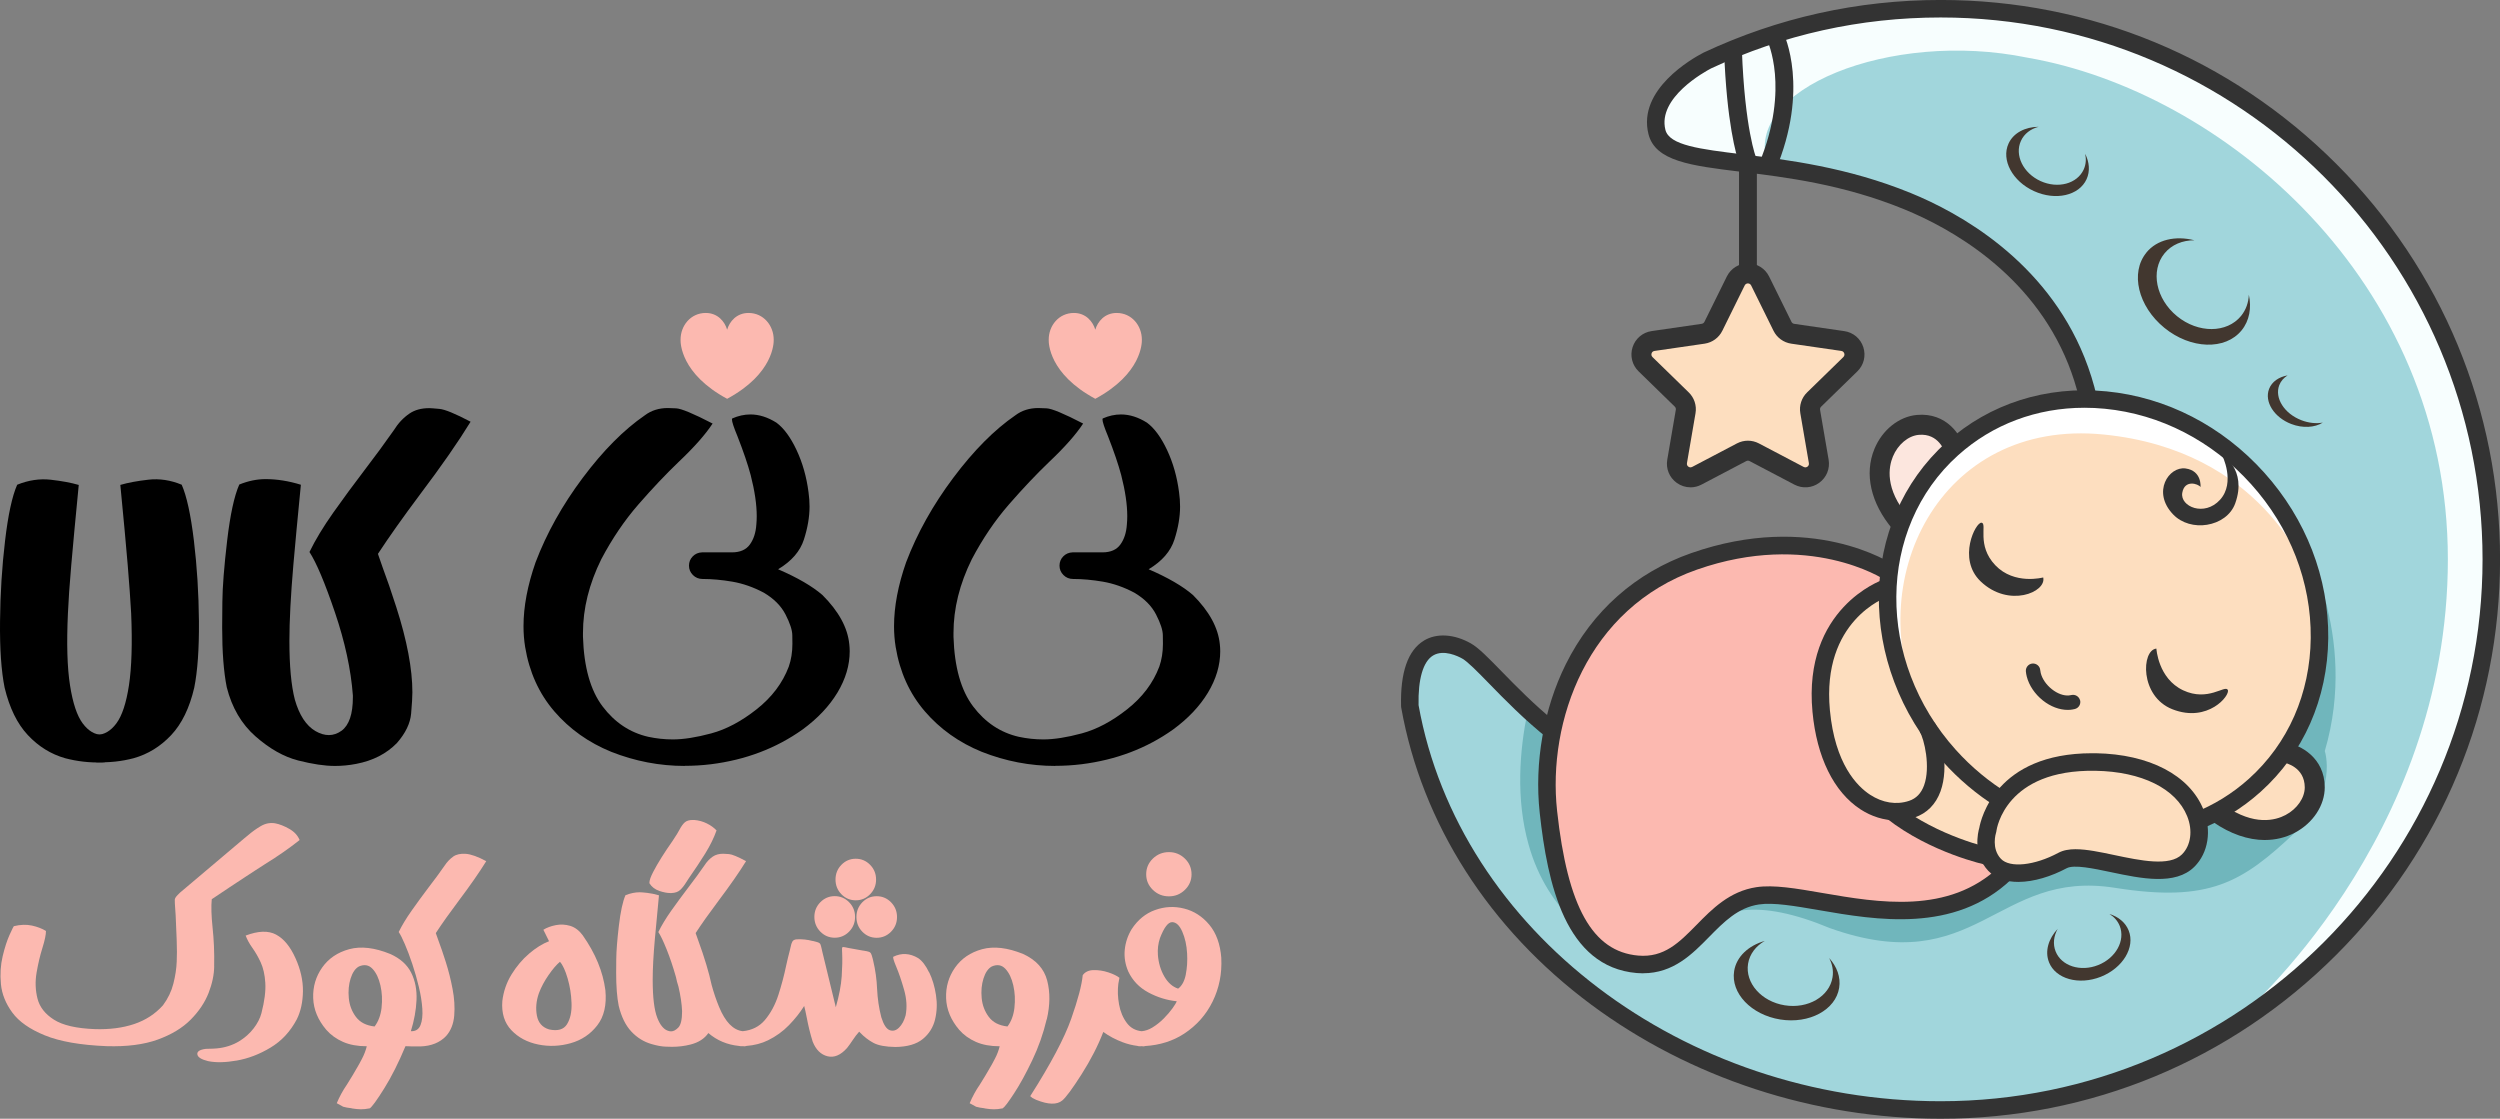 <?xml version="1.0" encoding="UTF-8"?><svg id="Layer_1" xmlns="http://www.w3.org/2000/svg" viewBox="0 0 736.52 329.59"><rect x="0" y="0" width="736.52" height="329.59" fill="#808080" stroke="none"/><path d="m63.09,284.66c.09-4-.07-7.81-.47-11.45-.36-3.46-.44-6.23-.23-8.3,3.44-2.32,6.83-4.57,10.18-6.76.87-.58,1.77-1.17,2.71-1.77.92-.58,1.86-1.19,2.85-1.84,3.79-2.34,7.18-4.7,10.14-7.06-.56-1.36-1.58-2.46-3.06-3.3-1.48-.84-2.86-1.38-4.13-1.62-1.47-.25-2.88.02-4.22.8-1.34.78-2.6,1.69-3.78,2.71-.45.36-.87.7-1.27,1.04l-18.78,15.87c-.54.51-.92.92-1.15,1.21-.23.29-.36.58-.39.85-.02.28-.01.69.03,1.22.04.38.08.87.1,1.47.04.65.09,1.29.13,1.94.13,2.39.23,4.77.3,7.13,0,.38.01.85.03,1.41.07,1.34.06,3.04-.02,5.11-.08,2.06-.41,4.23-.99,6.5-.58,2.27-1.6,4.38-3.05,6.34-2.3,2.57-5.14,4.41-8.52,5.54s-7.21,1.62-11.5,1.49c-5.47-.2-9.5-1.13-12.1-2.78-2.6-1.65-4.22-3.72-4.85-6.19s-.73-5.04-.27-7.7c.46-2.66,1.03-5.08,1.72-7.26.69-2.23,1.04-3.89,1.04-4.99-1.16-.71-2.54-1.24-4.15-1.59s-3.38-.29-5.32.18c-.09.07-.5.91-1.24,2.53-.74,1.62-1.42,3.72-2.04,6.29-.62,2.58-.8,5.33-.52,8.25.28,2.92,1.4,5.72,3.36,8.39,1.96,2.67,5.16,4.91,9.59,6.71,4.43,1.81,10.5,2.87,18.2,3.18,5.98.18,11-.47,15.05-1.94,4.05-1.47,7.29-3.43,9.71-5.88,2.42-2.44,4.17-5.06,5.26-7.83,1.08-2.78,1.63-5.41,1.66-7.88Z" fill="#fcb9b0"/><path d="m81.34,275.34c-2.28-1.22-5.27-1.12-8.97.29.45,1.18,1.1,2.39,1.98,3.62.87,1.21,1.69,2.62,2.44,4.24s1.22,3.63,1.37,6.04c.16,2.41-.22,5.4-1.14,8.97-.38,1.47-1.14,2.96-2.28,4.45-1.14,1.5-2.6,2.79-4.39,3.88-1.94,1.14-4.11,1.82-6.49,2.04-.85.07-1.56.1-2.14.1-.38.02-.73.03-1.04.03-1.81.22-2.66.76-2.54,1.61.11.85,1.17,1.52,3.18,2.01,2.28.47,5.1.41,8.47-.18,3.37-.59,6.68-1.86,9.93-3.82,3.25-1.95,5.82-4.73,7.72-8.32,1.16-2.32,1.76-5.07,1.81-8.25.04-3.18-.69-6.44-2.21-9.79-1.52-3.39-3.42-5.7-5.69-6.91Z" fill="#fcb9b0"/><path d="m133.51,252.37c-.97.68-1.81,1.57-2.53,2.66-1.41,2.03-2.99,4.19-4.75,6.46-1.72,2.28-3.37,4.54-4.95,6.78s-2.86,4.35-3.82,6.31c.49.71,1.1,1.91,1.82,3.6.73,1.69,1.46,3.63,2.19,5.83.74,2.2,1.38,4.45,1.93,6.75.55,2.3.89,4.44,1.02,6.41s-.04,3.58-.52,4.8c-.48,1.23-1.38,1.84-2.69,1.84h0c-.05,0-.11,0-.17,0,.98-3.15,1.54-6.21,1.67-9.19.13-2.98-.38-5.66-1.56-8.03s-3.23-4.22-6.18-5.54c-4.62-1.88-8.65-2.34-12.09-1.41-3.44.94-6.09,2.74-7.97,5.41-1.87,2.67-2.76,5.67-2.64,9.01.11,3.34,1.41,6.46,3.88,9.36,1.32,1.5,2.95,2.67,4.9,3.53,1.95.86,4.29,1.29,7.01,1.29-.31,1.23-.76,2.42-1.36,3.58-.59,1.16-1.21,2.28-1.86,3.35-.33.56-.65,1.09-.94,1.61-.56.94-1.13,1.86-1.71,2.78-1.16,1.67-2.15,3.49-2.98,5.46l1.91,1.04c.29.09.66.17,1.1.25.45.08.87.14,1.27.18.09.02.17.04.23.07.98.16,1.84.24,2.58.25.74.01,1.62-.08,2.64-.28.67-.45,2.09-2.4,4.25-5.86,2.16-3.46,4.25-7.61,6.26-12.45.46.03.95.03,1.43.04.09.01.18.03.28.03h2.68c3.24-.11,5.77-1.14,7.6-3.08,1.38-1.56,2.18-3.57,2.38-6.03s.04-5.06-.49-7.82c-.52-2.76-1.19-5.4-1.99-7.92-.8-2.52-1.53-4.64-2.18-6.36-.33-.89-.59-1.62-.77-2.18,1.79-2.75,4.04-5.92,6.76-9.54,3.44-4.58,6.14-8.46,8.1-11.65-2.46-1.32-4.46-2.04-6.01-2.16-1.55-.12-2.81.16-3.78.84Zm-21.09,44.48c-.26,2.23-.94,4.08-2.06,5.56-2.46-.27-4.29-1.21-5.49-2.81-1.21-1.61-1.91-3.46-2.11-5.56-.2-2.1-.02-4.03.54-5.79.56-1.76,1.37-2.93,2.44-3.52,1.58-.69,2.92-.46,4,.69,1.08,1.15,1.86,2.78,2.34,4.9.48,2.12.59,4.3.33,6.53Z" fill="#fcb9b0"/><path d="m171.73,275.62c-1.07-1.47-2.32-2.42-3.73-2.85-1.42-.42-2.83-.5-4.25-.22-1.42.28-2.64.73-3.67,1.36l1.67,3.38c-1.92.74-3.87,1.95-5.86,3.65-1.99,1.7-3.72,3.75-5.19,6.14-1.47,2.4-2.38,5.02-2.71,7.85-.27,3.57.62,6.43,2.68,8.59,2.05,2.15,4.69,3.55,7.9,4.2,3.21.65,6.42.51,9.61-.4,3.19-.91,5.79-2.66,7.78-5.24,2-2.58,2.8-6.03,2.39-10.36-.71-5.45-2.92-10.81-6.63-16.1Zm-4.69,26.13c-.98,1.57-2.75,2.08-5.29,1.52-1.99-.6-3.18-1.96-3.58-4.08-.4-2.12-.2-4.32.6-6.6.67-1.79,1.62-3.57,2.85-5.34,1.23-1.77,2.34-3.07,3.35-3.9.83.94,1.58,2.57,2.26,4.9.68,2.33,1.07,4.77,1.15,7.32.09,2.54-.36,4.6-1.34,6.18Z" fill="#fcb9b0"/><path d="m194.19,262.46c1.25.42,2.35.64,3.31.64h.3c1.14-.04,2.01-.36,2.63-.95.61-.59,1.2-1.34,1.76-2.26l.74-1.14c1.83-2.63,3.44-5.06,4.82-7.27,1.47-2.39,2.59-4.66,3.35-6.83-.76-.8-1.71-1.49-2.86-2.06-1.15-.57-2.39-.91-3.73-1.02h-.44c-1.03,0-1.81.24-2.34.72-.54.48-1.06,1.21-1.57,2.19-.25.51-.92,1.6-2.01,3.25-2.48,3.53-4.36,6.54-5.66,9.04-.78,1.47-1.17,2.58-1.17,3.31v.13c.67,1.07,1.63,1.82,2.88,2.24Z" fill="#fcb9b0"/><path d="m252.11,265.24c1.65,0,3.06-.6,4.23-1.79,1.17-1.19,1.76-2.64,1.76-4.33s-.59-3.14-1.76-4.34c-1.17-1.19-2.58-1.79-4.23-1.79s-3.06.6-4.22,1.79c-1.16,1.19-1.74,2.64-1.74,4.34s.58,3.14,1.74,4.33c1.16,1.19,2.57,1.79,4.22,1.79Z" fill="#fcb9b0"/><path d="m252.31,270.16c0,1.7.58,3.14,1.74,4.33,1.16,1.19,2.57,1.79,4.22,1.79s3.06-.6,4.24-1.79c1.17-1.19,1.76-2.64,1.76-4.33s-.59-3.14-1.76-4.34c-1.17-1.19-2.58-1.79-4.24-1.79s-3.06.6-4.22,1.79c-1.16,1.19-1.74,2.64-1.74,4.34Z" fill="#fcb9b0"/><path d="m245.92,276.26c1.65,0,3.06-.6,4.23-1.79,1.17-1.19,1.76-2.64,1.76-4.34s-.59-3.14-1.76-4.33c-1.17-1.19-2.58-1.79-4.23-1.79s-3.06.6-4.24,1.79c-1.17,1.19-1.76,2.64-1.76,4.33s.59,3.14,1.76,4.34c1.17,1.19,2.58,1.79,4.24,1.79Z" fill="#fcb9b0"/><path d="m273.72,286.48c-.95-1.98-2.01-3.38-3.2-4.2-2.46-1.47-4.91-1.61-7.37-.4-.11.27.18,1.23.87,2.88.8,1.9,1.58,4.18,2.34,6.86.76,2.68.9,5.19.44,7.53-.42,1.54-1.07,2.74-1.94,3.6-.87.86-1.79,1.1-2.76.74s-1.79-1.63-2.46-3.8c-.69-2.66-1.1-5.43-1.24-8.34-.11-2.77-.49-5.52-1.14-8.27-.07-.25-.12-.48-.17-.7-.16-.62-.3-1.08-.44-1.37-.13-.29-.35-.49-.65-.6-.3-.11-.8-.22-1.49-.33-.09-.02-.18-.03-.27-.03l-4.12-.74c-.38-.07-.7-.13-.97-.2-.54-.13-.86-.14-.97-.03-.11.11-.15.47-.1,1.07,0,.2.01.43.03.7.09,1.9.04,4.15-.13,6.76s-.76,5.66-1.74,9.14l-3.98-16.37c-.11-.4-.19-.75-.23-1.04-.11-.51-.22-.89-.33-1.14-.11-.25-.33-.43-.65-.55-.32-.12-.83-.26-1.52-.42-.07-.02-.15-.03-.23-.03-1.41-.38-2.92-.54-4.55-.47-.65.04-1.08.27-1.31.67-.22.4-.39.92-.5,1.54-.07.36-.16.74-.27,1.14-.36,1.34-.71,2.82-1.07,4.45-.58,2.81-1.34,5.67-2.28,8.59-.94,2.91-2.27,5.38-4,7.42-1.63,1.91-3.8,2.99-6.5,3.26-2.81-.32-5.14-2.7-6.98-7.18-.85-2.05-1.57-4.2-2.18-6.43-.8-3.73-2.12-8.1-3.95-13.12-.33-.89-.59-1.62-.77-2.18,1.79-2.75,4.04-5.92,6.76-9.54,3.44-4.58,6.14-8.46,8.1-11.65-2.46-1.32-4.13-2.01-5.04-2.08-.9-.07-1.48-.1-1.72-.1-1.21,0-2.22.28-3.05.84-.98.69-1.82,1.58-2.51,2.68-1.41,2.03-2.98,4.19-4.72,6.46-1.74,2.28-3.4,4.54-4.99,6.78-1.58,2.24-2.86,4.35-3.82,6.31.65.96,1.46,2.66,2.44,5.09.98,2.43,1.9,5.16,2.75,8.17.18.92.42,1.85.74,2.81.62,2.66.98,5.08,1.07,7.26,0,2.43-.37,4.03-1.1,4.79-.74.76-1.45,1.14-2.14,1.14-.38,0-.77-.09-1.17-.27-1.16-.51-2.12-1.74-2.88-3.68-.92-2.32-1.37-6.08-1.37-11.28,0-3.17.21-7.16.64-11.99.27-3.08.67-7.37,1.21-12.86-1.23-.36-2.38-.6-3.46-.72-1.08-.12-1.81-.18-2.19-.18-1.38,0-2.79.29-4.22.87-.8,1.83-1.45,4.83-1.94,8.99-.49,4.16-.75,7.44-.77,9.83-.02,2.39-.03,3.75-.03,4.08,0,3.97.25,7.19.74,9.64.78,3.26,2.03,5.8,3.73,7.62s3.7,3.05,5.98,3.7c1.63.47,3,.72,4.12.75,1.12.03,1.75.05,1.91.05,1.85,0,3.66-.22,5.42-.67,2.37-.6,4.12-1.73,5.26-3.38,2.56,2.19,5.57,3.45,9.02,3.79.22.05.44.09.69.09.13,0,.25-.02.38-.02.11,0,.22.02.33.02l.1.03c.25,0,.47-.05.69-.12,2.33-.18,4.47-.72,6.39-1.67,2.33-1.15,4.38-2.63,6.14-4.44,1.76-1.81,3.26-3.69,4.49-5.66.2.74.45,1.85.74,3.35.47,2.52,1.06,4.91,1.77,7.17.96,2.39,2.42,3.82,4.37,4.3,1.95.48,3.87-.33,5.74-2.43.58-.74,1.13-1.5,1.64-2.28.65-.98,1.29-1.83,1.94-2.54.09.07.17.15.23.23,1.21,1.27,2.52,2.29,3.95,3.06,1.43.77,3.59,1.18,6.49,1.22,3.53-.04,6.22-.83,8.07-2.34,1.85-1.52,3.06-3.44,3.62-5.76.56-2.32.65-4.72.27-7.2-.38-2.48-1.04-4.7-1.99-6.68Z" fill="#fcb9b0"/><path d="m308.39,300.31c.98-4.16,1.02-7.97.12-11.43-.9-3.46-3.26-6.07-7.08-7.83-4.62-1.88-8.65-2.34-12.09-1.41-3.44.94-6.09,2.74-7.97,5.41-1.87,2.67-2.76,5.67-2.64,9.01.11,3.34,1.41,6.46,3.88,9.36,1.32,1.5,2.95,2.67,4.9,3.53,1.95.86,4.29,1.29,7.01,1.29-.31,1.23-.76,2.42-1.36,3.58-.59,1.16-1.21,2.28-1.86,3.35-.33.56-.65,1.09-.94,1.61-.56.94-1.13,1.86-1.71,2.78-1.16,1.67-2.15,3.49-2.98,5.46l1.91,1.04c.29.09.66.17,1.1.25.45.08.87.14,1.27.18.09.02.17.04.23.07.98.16,1.84.24,2.58.25.74.01,1.62-.08,2.64-.28.54-.33,1.66-1.81,3.36-4.42,1.71-2.61,3.49-5.85,5.34-9.73,1.85-3.87,3.27-7.89,4.25-12.05Zm-9.52-3.46c-.26,2.23-.94,4.08-2.06,5.56-2.46-.27-4.29-1.21-5.49-2.81-1.21-1.61-1.91-3.46-2.11-5.56-.2-2.1-.02-4.03.54-5.79.56-1.76,1.37-2.93,2.44-3.52,1.58-.69,2.92-.46,4,.69,1.08,1.15,1.86,2.78,2.34,4.9.48,2.12.59,4.3.33,6.53Z" fill="#fcb9b0"/><path d="m344.38,264.07c1.83,0,3.4-.64,4.7-1.91,1.31-1.27,1.96-2.8,1.96-4.59s-.65-3.35-1.96-4.62-2.87-1.91-4.7-1.91-3.43.64-4.74,1.91-1.96,2.81-1.96,4.62.65,3.31,1.96,4.59c1.31,1.27,2.88,1.91,4.74,1.91Z" fill="#fcb9b0"/><path d="m359.81,282.25c-.31-4.11-1.5-7.38-3.55-9.83-2.05-2.44-4.52-4.03-7.4-4.75-2.88-.73-5.72-.59-8.54.42-2.81,1-5.12,2.89-6.93,5.66-1.14,1.88-1.81,3.9-2.03,6.08-.21,2.18.14,4.31,1.05,6.41,1.27,2.66,3.23,4.7,5.88,6.13,2.65,1.43,5.44,2.3,8.39,2.61-.16.45-.58,1.14-1.26,2.09-.68.95-1.54,1.94-2.56,2.98-1.03,1.04-2.15,1.93-3.38,2.68-1.04.63-2.09.98-3.14,1.08-1.83-.2-3.28-.99-4.34-2.4-1.15-1.52-1.92-3.34-2.31-5.47-.39-2.13-.46-4.17-.22-6.11.13-.62.25-1.22.33-1.77-.74-.58-1.83-1.11-3.28-1.59s-2.9-.7-4.34-.67c-1.44.03-2.51.53-3.2,1.49-.27,2.9-1.4,7.19-3.4,12.87-2,5.68-6.02,13.27-12.07,22.78l.67.54c.09.04.21.11.37.18.16.08.31.16.45.23.15.08.25.13.32.15,3.5,1.41,6.04,1.47,7.6.2,1.09-.89,3-3.47,5.71-7.73,2.71-4.26,4.85-8.43,6.41-12.49,1.7,1.23,3.58,2.23,5.64,3.01,1.49.56,2.94.92,4.36,1.09.22.07.46.12.71.12h.07c.17,0,.34-.02.5-.02.12,0,.25.02.37.02l.07.03c.23,0,.43-.04.64-.1,4.36-.28,8.18-1.49,11.47-3.65,3.67-2.41,6.47-5.57,8.39-9.49,1.92-3.92,2.77-8.17,2.54-12.77Zm-10.46,4.84c-.39,1.95-1.14,3.34-2.26,4.17-1.65-.54-3.01-1.74-4.08-3.6s-1.7-3.96-1.88-6.28c-.13-1.74.07-3.4.6-4.99,1.21-3.15,2.4-4.72,3.58-4.72s2.18.93,3,2.8c.81,1.86,1.29,3.99,1.42,6.38.13,2.21,0,4.29-.39,6.24Z" fill="#fcb9b0"/><path d="m30.09,216.49c1.11,0,2.06.39,2.86,1.17.8.78,1.2,1.74,1.2,2.89s-.4,2.06-1.2,2.86c-.8.8-1.75,1.2-2.86,1.2-3.69.12-7.32-.29-10.89-1.23-4.18-1.19-7.84-3.45-10.98-6.8-3.14-3.34-5.42-8.01-6.86-13.99-.98-4.88-1.44-11.4-1.35-19.56.08-8.16.57-16.06,1.48-23.71.9-7.65,2.09-13.15,3.57-16.51,3.32-1.35,6.61-1.84,9.87-1.48,3.26.37,6.02.88,8.27,1.54-.98,10.09-1.72,17.97-2.21,23.65-.49,5.68-.82,10.41-.98,14.18-.41,8.9-.21,15.97.62,21.22.82,5.25,2.07,8.99,3.75,11.22,1.68,2.24,3.59,3.35,5.72,3.35Z"/><path d="m34.27,213.13c1.68-2.23,2.92-5.98,3.72-11.22.8-5.25,1.02-12.32.65-21.22-.21-3.77-.54-8.5-1.01-14.18-.47-5.68-1.2-13.56-2.18-23.65,2.25-.66,5.01-1.17,8.27-1.54,3.26-.37,6.53.12,9.81,1.48,1.48,3.36,2.68,8.87,3.6,16.51.92,7.65,1.41,15.55,1.48,23.71.06,8.16-.4,14.68-1.38,19.56-1.39,5.99-3.66,10.65-6.8,13.99-3.14,3.34-6.82,5.61-11.04,6.8-3.57.94-7.18,1.33-10.83,1.17-1.11,0-2.06-.39-2.86-1.17-.8-.78-1.2-1.72-1.2-2.83s.4-2.11,1.2-2.89c.8-.78,1.75-1.17,2.86-1.17,2.13,0,4.04-1.12,5.72-3.35Z"/><path d="m98.6,225.65c-2.95,0-6.53-.53-10.73-1.6-4.2-1.07-8.39-3.42-12.55-7.07-4.16-3.65-7-8.49-8.52-14.52-.9-4.51-1.35-10.39-1.35-17.65,0-.62.02-3.12.06-7.5s.51-10.4,1.41-18.05c.9-7.65,2.09-13.15,3.57-16.51,2.62-1.07,5.21-1.6,7.75-1.6,3.36,0,6.83.55,10.4,1.66-.98,10.05-1.72,17.9-2.21,23.56-.78,9.06-1.17,16.55-1.17,22.45,0,7.38.53,13.14,1.6,17.28,1.31,4.59,3.34,7.69,6.09,9.29,1.35.78,2.66,1.17,3.94,1.17s2.56-.43,3.75-1.29c2.21-1.64,3.32-4.92,3.32-9.84v-.55c-.57-7.63-2.34-15.79-5.29-24.48-2.95-8.69-5.45-14.62-7.5-17.78,1.76-3.61,4.1-7.47,7.01-11.59s5.97-8.27,9.16-12.46c3.2-4.18,6.09-8.12,8.67-11.81,1.27-2.05,2.81-3.69,4.61-4.92,1.56-1.07,3.51-1.6,5.84-1.6.37,0,1.36.07,2.98.22,1.62.14,4.68,1.4,9.2,3.78-3.61,5.9-8.57,13.04-14.88,21.4-5,6.69-9.14,12.53-12.42,17.53.33,1.03.8,2.38,1.41,4.06,1.19,3.16,2.52,7.03,4,11.63,3.16,9.84,4.74,18.21,4.74,25.09,0,1.31-.12,3.4-.37,6.27-.25,2.87-1.64,5.76-4.18,8.67-3.08,3.16-7.07,5.21-11.99,6.15-2.09.41-4.2.61-6.33.61Z"/><path d="m201.75,225.65c-7.44,0-14.67-1.39-21.68-4.16-6.69-2.73-12.28-6.71-16.78-11.94-4.49-5.23-7.36-11.54-8.58-18.95-.32-1.98-.48-4.02-.48-6.12,0-5.78,1.19-12.06,3.56-18.83,3.25-8.55,7.88-16.85,13.9-24.89,6.02-8.04,12.12-14.17,18.29-18.41,1.9-1.43,4.16-2.14,6.77-2.14.12,0,.93.03,2.44.09,1.5.06,5.09,1.55,10.75,4.48-2.1,3.21-5.44,6.99-10.04,11.34-3.8,3.64-7.75,7.82-11.85,12.53-4.1,4.71-7.73,10.08-10.9,16.09-3.6,7.29-5.4,14.53-5.4,21.74v1.13c.28,8.95,2.21,15.79,5.79,20.52,3.58,4.73,8.07,7.71,13.45,8.94,2.38.51,4.79.77,7.25.77,3.13,0,6.9-.59,11.31-1.78,4.41-1.19,8.87-3.55,13.36-7.1,4.49-3.54,7.65-7.73,9.47-12.56.71-2.02,1.07-4.26,1.07-6.71,0-.24-.01-1.1-.03-2.58-.02-1.48-.68-3.5-1.99-6.06-1.31-2.55-3.45-4.7-6.41-6.44-3.05-1.62-6.13-2.7-9.24-3.24-3.11-.53-6.05-.8-8.82-.8-1.11,0-2.05-.39-2.82-1.16-.77-.77-1.16-1.69-1.16-2.76s.37-1.98,1.1-2.73c.73-.75,1.65-1.15,2.76-1.19h8.79c2.41,0,4.18-.77,5.29-2.32,1.11-1.54,1.74-3.48,1.9-5.82.08-.83.12-1.68.12-2.55,0-3.4-.59-7.42-1.78-12.06-.83-3.13-2.14-6.97-3.92-11.52-1.07-2.57-1.6-4.2-1.6-4.87l.06-.3c1.78-.79,3.58-1.19,5.4-1.19,2.53,0,5.09.81,7.66,2.43,2.18,1.62,4.15,4.31,5.91,8.05,1.76,3.74,2.94,7.89,3.53,12.44.2,1.42.3,2.83.3,4.22,0,3.01-.55,6.25-1.66,9.71-1.11,3.47-3.64,6.38-7.6,8.76,5.7,2.46,10.06,4.99,13.07,7.6,4.79,4.79,7.42,9.62,7.9,14.49.08.71.12,1.41.12,2.08,0,4.12-1.21,8.17-3.62,12.18-2.42,4-5.84,7.62-10.28,10.87-7.8,5.54-16.79,8.95-26.96,10.22-2.61.32-5.19.47-7.72.47Z"/><path d="m310.91,225.65c-7.44,0-14.67-1.39-21.68-4.16-6.69-2.73-12.28-6.71-16.78-11.94-4.49-5.23-7.36-11.54-8.58-18.95-.32-1.98-.48-4.02-.48-6.12,0-5.78,1.19-12.06,3.56-18.83,3.25-8.55,7.88-16.85,13.9-24.89,6.02-8.04,12.12-14.17,18.29-18.41,1.9-1.43,4.16-2.14,6.77-2.14.12,0,.93.03,2.44.09,1.5.06,5.09,1.55,10.75,4.48-2.1,3.21-5.44,6.99-10.04,11.34-3.8,3.64-7.75,7.82-11.85,12.53-4.1,4.71-7.73,10.08-10.9,16.09-3.6,7.29-5.4,14.53-5.4,21.74v1.13c.28,8.95,2.21,15.79,5.79,20.52,3.58,4.73,8.07,7.71,13.45,8.94,2.38.51,4.79.77,7.25.77,3.13,0,6.9-.59,11.31-1.78,4.41-1.19,8.87-3.55,13.36-7.1,4.49-3.54,7.65-7.73,9.47-12.56.71-2.02,1.07-4.26,1.07-6.71,0-.24-.01-1.1-.03-2.58-.02-1.48-.68-3.5-1.99-6.06-1.31-2.55-3.45-4.7-6.41-6.44-3.05-1.62-6.13-2.7-9.24-3.24-3.11-.53-6.05-.8-8.82-.8-1.11,0-2.05-.39-2.82-1.16-.77-.77-1.16-1.69-1.16-2.76s.37-1.98,1.1-2.73c.73-.75,1.65-1.15,2.76-1.19h8.79c2.41,0,4.18-.77,5.29-2.32,1.11-1.54,1.74-3.48,1.9-5.82.08-.83.12-1.68.12-2.55,0-3.4-.59-7.42-1.78-12.06-.83-3.13-2.14-6.97-3.92-11.52-1.07-2.57-1.6-4.2-1.6-4.87l.06-.3c1.78-.79,3.58-1.19,5.4-1.19,2.53,0,5.09.81,7.66,2.43,2.18,1.62,4.15,4.31,5.91,8.05,1.76,3.74,2.94,7.89,3.53,12.44.2,1.42.3,2.83.3,4.22,0,3.01-.55,6.25-1.66,9.71-1.11,3.47-3.64,6.38-7.6,8.76,5.7,2.46,10.06,4.99,13.07,7.6,4.79,4.79,7.42,9.62,7.9,14.49.08.71.12,1.41.12,2.08,0,4.12-1.21,8.17-3.62,12.18-2.42,4-5.84,7.62-10.28,10.87-7.8,5.54-16.79,8.95-26.96,10.22-2.61.32-5.19.47-7.72.47Z"/><path d="m336.4,100.12s0-.04,0-.07c0-4.1-2.97-7.85-7.42-7.85-3.54,0-5.6,2.55-6.3,4.93h0c-.7-2.38-2.76-4.93-6.3-4.93-4.46,0-7.42,3.75-7.42,7.85,0,.02,0,.04,0,.07-.02.89,0,9.97,13.72,17.37h0s0,0,0,0c0,0,0,0,0,0,0,0,0,0,0,0,0,0,0,0,0,0h0c13.72-7.4,13.74-16.48,13.72-17.37Z" fill="#fcb9b0"/><path d="m227.94,100.12s0-.04,0-.07c0-4.1-2.97-7.85-7.42-7.85-3.54,0-5.6,2.55-6.3,4.93h0c-.7-2.38-2.76-4.93-6.3-4.93-4.46,0-7.42,3.75-7.42,7.85,0,.02,0,.04,0,.07-.02.89,0,9.97,13.72,17.37h0s0,0,0,0c0,0,0,0,0,0,0,0,0,0,0,0,0,0,0,0,0,0h0c13.72-7.4,13.74-16.48,13.72-17.37Z" fill="#fcb9b0"/><path d="m672.21,223.75l.79-1.05,1.25.41c1.97.65,6.56,2.8,6.59,8.8.02,3.77-2.66,7.71-6.65,9.8-1.5.79-3.9,1.68-7.03,1.68-2.72,0-6-.68-9.73-2.68l-2.76-1.48,2.64-1.69c2.67-1.71,5.17-3.61,7.44-5.65,2.7-2.42,5.21-5.16,7.45-8.14Z" fill="#fddebf"/><path d="m561.31,149.54l-1.45,3.03-1.78-2.84c-4.57-7.31-3.3-13.14-2.14-15.96,1.72-4.17,5.4-7.2,9.14-7.53,3.63-.32,6.68,1.2,8.61,4.29l.79,1.27-1.08,1.03c-5.03,4.8-9.1,10.43-12.1,16.71Z" fill="#fce6de"/><path d="m456.89,239.02c3.19,29.36,11.07,43.02,25.55,44.29.57.05,1.12.07,1.65.07,7.52,0,12.16-4.71,17.05-9.68,4.37-4.45,9.29-9.46,16.57-10.55,4.79-.72,11.29.39,18.82,1.69,16.02,2.76,35.96,6.2,51.27-6.06l1.78-1.42-1.77-1.44c-.27-.22-.51-.43-.72-.66-.47-.51-.89-1.06-1.24-1.65l-.39-.66-.74-.18c-3.65-.91-16.4-4.48-27.18-12.72l-.39-.3-.49-.07c-1.69-.22-3.37-.7-4.98-1.42l-8.36-6.17-2.54-4.75c-2.63-4.93-4.3-10.94-4.94-17.86-2.44-26.13,15.12-35.08,18.66-36.61l1.02-.44.09-1.12c.03-.4.06-.79.1-1.2l.12-1.2-1.06-.58c-2.71-1.49-10.17-5.09-21.08-6.41l-.63-.07.4-.24-6.28-.16c-.94-.03-1.96-.03-3.11,0l-5.52.1.26.19h-.12c-6.42.6-12.92,2.04-19.33,4.29-4.02,1.41-7.87,3.2-11.43,5.33l-.91.54-13.04,10.99c-7.54,8.44-12.94,19.25-15.61,31.25l-.32,1.45-1.38,10.28c-.3,4.45-.22,8.86.25,13.14Z" fill="#fcb9b0"/><path d="m648.09,240.75l-.73-1.77c-3.87-9.3-15.07-15-29.96-15.26-.35,0-.71,0-1.05,0-11.48,0-20.19,3.23-25.87,9.6l-1.07,1.2-1.33-.9c-4.87-3.29-9.33-7.17-13.25-11.53-24.29-27.04-23.92-67.13.84-89.37,10.53-9.46,23.82-14.46,38.44-14.46,2.04,0,4.12.1,6.18.3,16.81,1.64,32.56,9.76,44.33,22.86,11.78,13.11,18.17,29.63,18,46.52-.17,16.87-6.86,32.08-18.84,42.85-4.14,3.72-8.83,6.8-13.94,9.16l-1.74.8Z" fill="#fddebf"/><path d="m421.23,191.51c3.99-2.41,9.01.06,10.46.88,1.85,1.04,4.69,3.95,8.31,7.67,3.93,4.03,9.3,9.54,15.69,14.82l.83.69-.19,1.06c-1.38,7.52-1.69,15.32-.9,22.55,2.21,20.33,7.26,43.88,26.89,45.6,9.23.81,14.65-4.73,19.9-10.07,4.39-4.46,8.92-9.08,15.71-10.1,4.54-.69,10.92.41,18.35,1.69,16.2,2.79,38.38,6.62,54.42-8.07l.66-.6.88.14c.76.12,1.55.18,2.36.18,3.99,0,8.87-1.39,13.39-3.81,2.54-1.36,7.3-.5,14.28.97,8.45,1.78,18.03,3.8,22.93-1.1,2.57-2.57,3.79-6.38,3.36-10.46l-.14-1.33,1.23-.54c.67-.3,1.34-.6,2-.93l.96-.47.88.6c4.56,3.08,9.33,4.72,13.79,4.72,2.84,0,5.52-.65,7.96-1.93,4.78-2.51,7.85-7.13,7.83-11.77-.03-6.31-4.25-9.2-6.76-10.36l-1.87-.86,1.07-1.76c5.51-9.1,8.48-19.8,8.59-30.95.17-17.26-6.36-34.13-18.38-47.52-12.02-13.38-28.1-21.67-45.28-23.34-1.08-.1-2.17-.18-3.24-.24l-1.36-.07-.34-1.32c-.85-3.32-1.9-6.52-3.1-9.53-11.25-28.02-36.28-41.74-50.21-47.42-18.44-7.53-36.1-9.68-49.01-11.26-13.76-1.68-22.86-2.79-24.31-8.6-2.66-10.65,11.52-18.67,14.39-20.17l.07-.04c21.5-10.08,44.52-15.18,68.42-15.18,89.04,0,161.48,72.44,161.48,161.48s-72.44,161.48-161.48,161.48c-76.63,0-143.54-50.82-155.63-118.21l-.03-.28c-.19-8.47,1.59-14.09,5.16-16.24Z" fill="#a1d6dc"/><path d="m622.55,253.67c-4.09-.86-7.95-1.68-11.01-1.68-1.8,0-3.19.28-4.26.85-4.51,2.41-8.97,3.65-12.6,3.65-2.81,0-5.11-.74-6.54-2.26-3.54-3.76-2.03-8.94-1.84-9.52l.04-.16c.11-.8,2.88-19.38,30.01-19.38.34,0,.68,0,1.03,0,14.39.25,25.12,5.67,28.69,14.51h0c1.98,4.9,1.23,10.11-1.93,13.26-4.33,4.33-13.5,2.4-21.59.7Z" fill="#fddebf"/><path d="m549.94,235.65c-4.06-2.65-11.11-9.59-12.67-26.29-2.04-21.88,10.09-31.06,15.4-33.99l2.7-1.49.04,3.08c.15,13.22,4.2,26.2,11.7,37.54l1.07,1.63-.24.14c1.41,3.74,2.45,10.72.65,15.69-1.05,2.9-2.92,4.81-5.58,5.7-1.43.48-2.91.71-4.39.71-2.93,0-5.91-.92-8.68-2.73Z" fill="#fddebf"/><path d="m584.51,251.24l-2.49-.75c-4.7-1.41-11.74-3.98-18.66-8.23l-3.27-2.01,3.61-1.3c2.95-1.06,5.11-3.31,6.27-6.5.77-2.13,1.12-4.69,1.02-7.59l-.16-4.97,3.35,3.67c3.89,4.25,8.23,8.01,12.89,11.18l1.43.97-.87,1.49c-1.98,3.36-2.59,6.21-2.73,7l-.04.19c-.14.47-.57,2.15-.47,4.24l.12,2.6Z" fill="#fddebf"/><path d="m721.16,164.79c0-82.69-66.9-138.01-123.92-147.81-40.34-8.26-83.97,9.39-76.5,31.25-2.67-.36-5.21-.67-7.58-.96-13.76-1.68-22.86-2.79-24.31-8.6-2.66-10.65,11.52-18.67,14.39-20.17l.07-.04c21.5-10.08,44.52-15.18,68.42-15.18,89.04,0,161.48,72.44,161.48,161.48,0,56.34-29.01,106.02-72.87,134.92-.17-.22-.26-.34-.26-.34,0,0,61.08-51.86,61.08-134.56Z" fill="#f7fefe"/><path d="m632.32,74.43c3.15-3.87,8.61-5.06,14.18-3.64-3.48-.02-6.7,1.26-8.83,3.87-4.19,5.13-2.53,13.41,3.71,18.5,6.23,5.08,14.68,5.04,18.86-.09,1.46-1.79,2.2-3.97,2.29-6.26.83,3.87.19,7.66-2.14,10.52-4.81,5.9-15,5.57-22.75-.75-7.75-6.32-10.13-16.23-5.31-22.13Z" fill="#42372f"/><path d="m510.89,286.08c.68-4.26,4.25-7.52,9.03-8.88-2.61,1.49-4.47,3.86-4.93,6.73-.9,5.66,3.93,11.14,10.81,12.24,6.87,1.1,13.18-2.6,14.08-8.26.32-1.98-.08-3.93-1.01-5.68,2.3,2.54,3.47,5.65,2.96,8.8-1.04,6.51-8.81,10.68-17.35,9.32-8.54-1.37-14.63-7.75-13.59-14.26Z" fill="#42372f"/><path d="m591.73,42.3c1.44-3.15,4.89-4.91,8.87-4.95-2.33.61-4.26,2.04-5.22,4.16-1.92,4.21.67,9.5,5.77,11.83,5.11,2.33,10.8.81,12.72-3.4.67-1.47.78-3.07.44-4.63,1.24,2.47,1.48,5.14.41,7.48-2.21,4.84-9.14,6.41-15.49,3.51-6.35-2.9-9.71-9.17-7.5-14Z" fill="#42372f"/><path d="m603.65,283.47c-1.28-3.22-.15-6.93,2.57-9.83-1.18,2.1-1.48,4.48-.62,6.65,1.7,4.3,7.32,6.1,12.53,4.03,5.22-2.07,8.06-7.23,6.36-11.53-.6-1.5-1.67-2.69-3.04-3.52,2.64.81,4.73,2.49,5.68,4.88,1.96,4.94-1.71,11.03-8.2,13.61-6.49,2.57-13.33.65-15.29-4.29Z" fill="#42372f"/><path d="m673.95,110.59c-1.12.7-1.99,1.67-2.46,2.88-1.45,3.76,1.47,8.39,6.52,10.33,2.17.84,4.38,1.04,6.31.7-2.37,1.47-5.88,1.73-9.31.41-5.05-1.94-7.97-6.57-6.52-10.33.83-2.15,2.9-3.54,5.46-3.99Z" fill="#42372f"/><path d="m523.05,50.27l-4.84-2.03c4.79-11.42,5.2-20.69,4.7-26.45-.54-6.24-2.24-9.85-2.26-9.88l4.72-2.3c.32.66,7.82,16.51-2.33,40.67Z" fill="#333"/><path d="m510.54,14.68c.86,24.2,4.41,32.87,4.41,32.87v39.73" fill="#f9e587"/><path d="m517.58,87.29h-5.25v-39.27c-.79-2.25-3.64-11.81-4.41-33.25l5.25-.19c.84,23.46,4.18,31.89,4.22,31.97l.2.48v40.25Z" fill="#333"/><path d="m511.36,82.78l-6.6,13.36c-.58,1.18-1.71,2-3.02,2.19l-14.75,2.14c-3.29.48-4.6,4.52-2.22,6.83l10.67,10.4c.94.92,1.38,2.25,1.15,3.55l-2.52,14.69c-.56,3.27,2.87,5.77,5.81,4.22l13.19-6.93c1.17-.61,2.56-.61,3.73,0l13.19,6.93c2.94,1.55,6.37-.95,5.81-4.22l-2.52-14.69c-.22-1.3.21-2.63,1.15-3.55l10.67-10.4c2.38-2.32,1.07-6.36-2.22-6.83l-14.75-2.14c-1.3-.19-2.43-1.01-3.02-2.19l-6.6-13.36c-1.47-2.98-5.72-2.98-7.19,0Z" fill="#fddebf"/><path d="m498.03,143.58c1.1,0,2.22-.27,3.24-.81l13.19-6.93c.31-.16.68-.16.99,0l13.19,6.93c2.36,1.24,5.17,1.04,7.32-.53,2.16-1.57,3.22-4.17,2.77-6.8l-2.52-14.69c-.06-.34.06-.7.31-.94l10.67-10.4c1.91-1.86,2.58-4.59,1.76-7.13-.82-2.54-2.97-4.35-5.61-4.73l-14.75-2.14c-.35-.05-.64-.27-.8-.58l-6.59-13.36c-1.18-2.39-3.57-3.88-6.23-3.88s-5.05,1.48-6.23,3.87l-6.6,13.36c-.15.31-.45.53-.8.58l-14.75,2.14c-2.64.38-4.79,2.2-5.61,4.73-.82,2.53-.15,5.27,1.76,7.13l10.67,10.4c.25.24.36.6.3.94l-2.52,14.69c-.45,2.63.61,5.23,2.76,6.8,1.22.89,2.64,1.34,4.08,1.34Zm16.93-13.75c-1.11,0-2.22.27-3.24.8l-13.19,6.93c-.51.27-.92.06-1.12-.08-.2-.14-.52-.47-.42-1.04l2.52-14.69c.39-2.26-.36-4.56-2-6.15l-10.67-10.4c-.41-.4-.34-.85-.27-1.09s.29-.64.86-.72l14.75-2.14c2.27-.33,4.22-1.75,5.23-3.8l6.59-13.36c.25-.51.71-.59.95-.59s.7.08.95.59l6.59,13.36c1.01,2.05,2.97,3.47,5.23,3.8l14.75,2.14c.57.08.78.49.86.72.08.23.14.69-.27,1.09l-10.67,10.4c-1.64,1.6-2.39,3.9-2,6.15l2.52,14.69c.1.57-.22.89-.42,1.04-.2.14-.61.35-1.12.08l-13.19-6.93c-1.01-.53-2.12-.8-3.24-.8Z" fill="#333"/><path d="m539.07,273.42c-21.14-8.81-33.63-6.31-38.85,3.3.67-.66,1.33-1.34,1.99-2.01,4.39-4.46,8.92-9.08,15.71-10.1,4.54-.69,10.92.41,18.35,1.69,16.2,2.79,38.38,6.62,54.42-8.07l.66-.6.88.14c.76.12,1.55.18,2.36.18,3.99,0,8.87-1.39,13.39-3.81,2.54-1.36,7.3-.5,14.28.97,8.45,1.78,18.03,3.8,22.93-1.1,2.57-2.57,3.79-6.38,3.36-10.46l-.14-1.33,1.23-.54c.67-.3,1.34-.6,2-.93l.96-.47.88.6c4.56,3.08,9.33,4.72,13.79,4.72,2.84,0,5.52-.65,7.96-1.93,4.78-2.51,7.85-7.13,7.83-11.77-.03-6.31-4.25-9.2-6.76-10.36l-1.87-.86,1.07-1.76c5.51-9.1,8.48-19.8,8.59-30.95.1-10.32-2.21-20.49-6.63-29.87h.02s17.63,28.48,7.42,63.16c0,0,4,12.02-8.82,24.07-15.41,14.49-24.99,20.67-52.98,16.23-35.18-5.59-40.56,27.34-84.03,11.86Z" fill="#70b6bc"/><path d="m449.98,209.87c1.8,1.66,3.7,3.34,5.71,5l.83.69-.19,1.06c-1.38,7.52-1.69,15.32-.9,22.55,1.22,11.18,3.3,23.33,8.19,32.29-5.36-5.18-10.43-12.46-13.28-22.61-3.82-13.57-2.64-27.79-.35-38.99Z" fill="#70b6bc"/><path d="m619.73,128.01c-48.53-4.83-71.86,43.39-53.71,81.92-14.88-25.85-11.61-58.1,9.64-77.2,10.53-9.46,23.82-14.46,38.44-14.46,2.04,0,4.12.1,6.18.3,16.81,1.64,32.56,9.76,44.33,22.86,7.7,8.57,13.08,18.61,15.85,29.25-1.08-3.09-14.28-38.05-60.72-42.67Z" fill="#fff"/><path d="m573.45,130.29h0c12.68-11.39,29.43-16.72,47.15-14.99,17.64,1.72,34.14,10.22,46.47,23.95,12.33,13.72,19.02,31.04,18.85,48.76-.18,17.81-7.26,33.89-19.94,45.28-5.52,4.96-11.81,8.76-18.61,11.34-.09-1.73-.51-3.42-1.16-5.1,5.96-2.35,11.47-5.72,16.32-10.08,11.59-10.42,18.07-25.15,18.23-41.5.16-16.43-6.06-32.51-17.53-45.27-11.47-12.76-26.79-20.67-43.14-22.26-2.02-.2-4.02-.29-6-.29-14.01,0-27.05,4.86-37.21,13.99h0c-24,21.56-24.31,60.48-.7,86.77,4.65,5.17,9.94,9.53,15.66,13.01-.8,1.42-2.3,2.33-3.4,3.51-.09.1-.18.2-.26.3-5.78-3.64-11.12-8.12-15.84-13.38-25.51-28.4-25.02-70.59,1.09-94.04Z" fill="#333"/><path d="m594.59,259.82c4.59,0,9.79-1.64,14.26-4.03,2.14-1.15,7.92.07,13.03,1.15,8.91,1.88,19.01,4.01,24.62-1.6,4.09-4.09,5.14-10.71,2.65-16.85-4.09-10.11-15.94-16.31-31.71-16.58-.36,0-.73,0-1.08,0-28.36,0-32.79,19.42-33.25,22.01-.38,1.29-1.94,7.76,2.64,12.62,2.18,2.32,5.34,3.28,8.86,3.28Zm16.95-9.64c-1.97,0-3.7.3-5.13,1.07-7.04,3.77-14.32,4.53-16.93,1.76-2.87-3.05-1.49-7.5-1.43-7.69l.07-.23.03-.24c.1-.74,2.72-18.22,29.18-17.77,13.63.23,23.73,5.23,27.02,13.36,1.71,4.22,1.11,8.64-1.52,11.27-3.63,3.63-12.28,1.81-19.91.2-4.25-.9-8.15-1.72-11.39-1.72Z" fill="#333"/><path d="m558.67,241.7c1.83,0,3.64-.29,5.38-.87,3.61-1.2,6.26-3.87,7.65-7.72,2.62-7.24.24-17.06-1.76-20.28l-4.38,2.72c1.35,2.18,3.24,10.41,1.29,15.81-.86,2.37-2.31,3.87-4.43,4.58-3.71,1.24-7.79.6-11.48-1.81-3.78-2.47-10.35-8.99-11.84-24.92-2.46-26.32,16.3-33.16,17.1-33.44l-1.67-4.88c-.23.08-23.41,8.31-20.56,38.79,1.25,13.41,6.28,23.62,14.15,28.76,3.29,2.14,6.95,3.25,10.54,3.25Z" fill="#333"/><path d="m484.08,286.73c8.93,0,14.49-5.66,19.44-10.7,4.37-4.44,8.49-8.64,14.68-9.57,4.25-.64,10.51.44,17.76,1.69,16.79,2.9,39.78,6.86,56.53-9.02l-3.55-3.74c-14.87,14.1-35.51,10.54-52.1,7.68-7.69-1.33-14.33-2.47-19.4-1.7-7.88,1.19-13.04,6.43-17.58,11.06-5.15,5.24-9.58,9.76-17.25,9.09-13.44-1.18-20.8-14.33-23.88-42.66-2.86-26.27,8.83-59.71,41.22-71.05,32.98-11.54,54.96,2.78,55.18,2.93l2.87-4.28c-.98-.65-24.36-15.89-59.75-3.51-16.37,5.73-29.16,17.06-36.97,32.77-6.48,13.03-9.28,28.96-7.67,43.71,2.29,21.03,7.6,45.4,28.56,47.23.66.06,1.3.09,1.93.09Z" fill="#333"/><path d="m585.45,254.87l1.06-5.04-.53,2.52.53-2.52c-.15-.03-15.42-3.33-27.45-12.72l-3.17,4.06c13,10.15,28.89,13.56,29.56,13.7Z" fill="#333"/><path d="m419.52,188.71c3.72-2.25,8.88-1.94,13.79.83,2.27,1.28,5.12,4.2,9.06,8.24,4.18,4.29,9.51,9.74,15.93,14.99-.8,1.6-1.49,3.27-2.06,4.97-7.16-5.7-13.01-11.7-17.55-16.37-3.37-3.45-6.27-6.43-7.9-7.35-1.23-.69-5.47-2.79-8.6-.9-2.93,1.77-4.44,6.95-4.27,14.62,11.94,66.54,78.02,116.69,153.82,116.69,88.03,0,159.64-71.61,159.64-159.64S659.76,5.15,571.73,5.15c-23.63,0-46.38,5.05-67.64,15.01-1.84.96-15.82,8.62-13.45,18.09,1.15,4.58,10.21,5.69,22.75,7.22,13.01,1.59,30.82,3.76,49.49,11.38,14.19,5.79,39.72,19.79,51.22,48.44,1.51,3.77,2.73,7.65,3.65,11.65-1.71-.04-3.5.25-5.07.46-.04,0-.08.01-.13.02-.84-3.5-1.92-6.9-3.24-10.2-10.79-26.89-34.95-40.1-48.38-45.59-18.03-7.36-34.74-9.4-48.16-11.04-14.58-1.78-25.12-3.07-27.12-11.09-3.28-13.11,12.85-22.24,16.12-23.94l.09-.05c21.96-10.3,45.47-15.52,69.88-15.52,44.02,0,85.4,17.14,116.53,48.27,31.13,31.13,48.27,72.51,48.27,116.53s-17.14,85.4-48.27,116.53c-31.13,31.13-72.51,48.27-116.53,48.27-37.23,0-73.83-11.96-103.04-33.68-29.98-22.29-49.83-53.35-55.89-87.45l-.04-.38c-.26-9.99,2.01-16.5,6.75-19.36Z" fill="#333"/><path d="m601.95,170.12s-8.5,2.31-14.12-3.6c-5.62-5.91-2.31-12.25-4.03-12.53-1.73-.29-7.24,10.64-.29,17.29,8.29,7.92,19.45,3.17,18.44-1.15Z" fill="#333"/><path d="m635.29,191.09s.49,8.79,7.86,12.27c7.37,3.47,12.35-1.67,13.17-.12.82,1.55-5.84,9.83-16.32,5.71-9.67-3.8-9.13-17.46-4.71-17.87Z" fill="#333"/><path d="m654.53,133.88c.19.29,4.13,8.26-.48,13.35-4.61,5.09-11.81,2.02-11.14-2.02.67-4.03,4.71-2.69,5.38-1.73,0,0,.48-4.8-4.42-5.47-4.9-.67-9.99,6.92-3.65,13.54,2.56,2.68,6.42,3.63,9.99,3.05,3.68-.59,7.05-2.79,8.31-6.32,3.6-10.08-3.98-14.41-3.98-14.41Z" fill="#333"/><path d="m557.56,155.88l4.51-3.79c-6.81-8.09-5.69-14.49-4.41-17.58,1.46-3.55,4.52-6.12,7.61-6.4,5.92-.53,7.67,4.92,7.85,5.54l5.68-1.57c-1.02-3.75-5.27-10.62-14.05-9.84-5.3.47-10.22,4.4-12.53,10.02-3.04,7.37-1.09,15.98,5.35,23.62Z" fill="#333"/><path d="m667.26,247.47c3.11,0,6.09-.71,8.81-2.14,5.38-2.83,8.84-8.09,8.82-13.41-.04-8.81-7.28-12.41-11.1-13.08l-1.02,5.8.51-2.9-.53,2.9c.64.12,6.22,1.36,6.25,7.31.01,3.1-2.26,6.38-5.67,8.17-2.96,1.56-9.23,3.27-17.92-2.76l-3.36,4.84c5.04,3.5,10.28,5.28,15.21,5.28Z" fill="#333"/><path d="m612.8,206.32c-.14-.55-.48-1.01-.97-1.31-.49-.29-1.06-.38-1.61-.24-.21.05-.44.09-.68.11-1.57.14-3.4-.53-5.04-1.83-1.66-1.32-2.85-3.05-3.28-4.77-.07-.29-.12-.58-.15-.87-.05-.57-.32-1.08-.75-1.44-.44-.36-.99-.54-1.55-.49-.57.05-1.08.32-1.44.75-.36.44-.54.99-.49,1.55.04.5.13,1.01.26,1.53.66,2.61,2.39,5.18,4.76,7.06,2.24,1.78,4.86,2.77,7.3,2.77.26,0,.52-.01.77-.03.45-.04.89-.12,1.34-.23.55-.14,1.01-.48,1.31-.97.29-.49.38-1.06.24-1.61Z" fill="#333"/></svg>